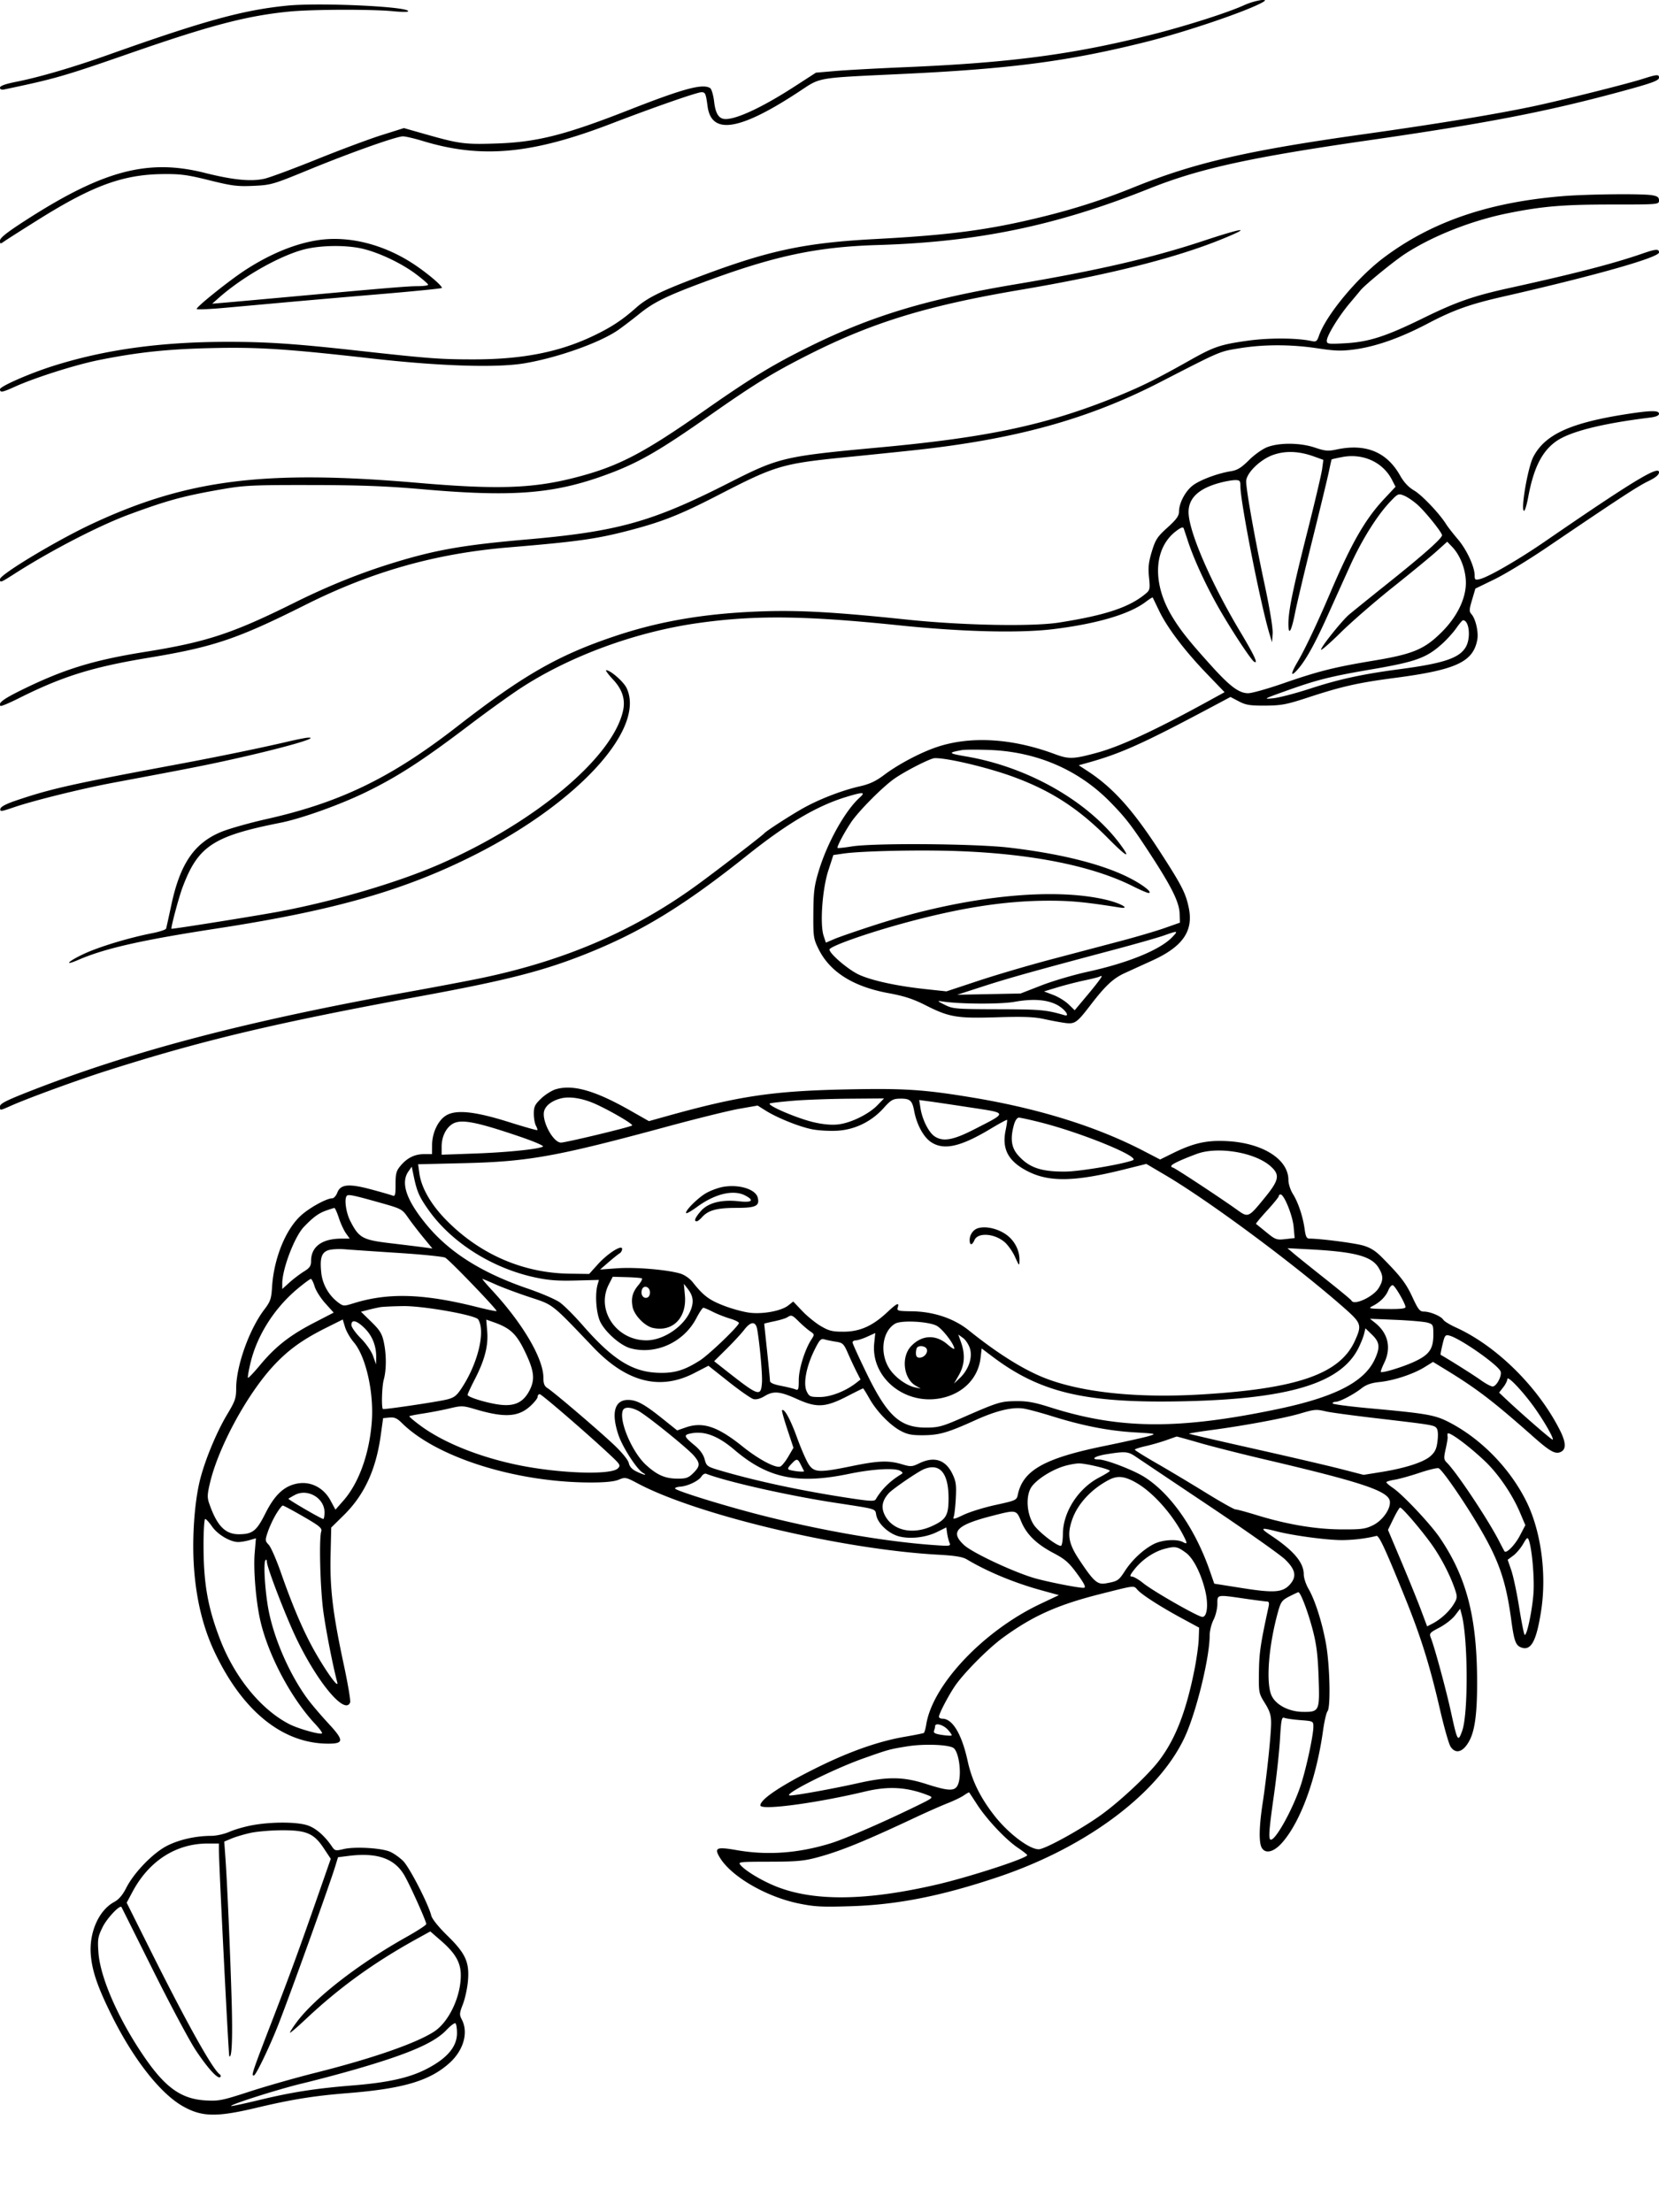 <svg xmlns="http://www.w3.org/2000/svg" viewBox="0 0 864 1152"><path fill-rule="evenodd" d="M648.026 2.661c-8.543 3.896-29.969 10.746-47.526 15.194-41.371 10.481-73.936 14.806-129 17.131-14.3.605-30.626 1.494-36.281 1.977l-10.28.879-11.22 7.257c-16.292 10.537-29.71 16.874-35.778 16.895-3.493.013-5.266-2.635-6.015-8.986-.406-3.451-1.344-6.658-2.083-7.126-3.889-2.465-13.827.211-42.343 11.4-33.053 12.97-47.736 16.703-68.549 17.428-16.845.587-19.639.225-37.522-4.86l-11.071-3.148-11.578 3.646c-6.368 2.006-21.477 7.642-33.575 12.525-12.098 4.882-24.358 9.444-27.245 10.137-6.948 1.666-16.448.757-31.399-3.005-29.544-7.435-52.839-1.27-93.079 24.634C3.7 120.937 0 123.857 0 125.281c0 1.841.14 1.864 2.25.371 1.237-.875 9.225-5.959 17.75-11.297 28.192-17.652 43.931-23.435 64.5-23.7 9.43-.121 12.923.336 24.474 3.209 11.801 2.935 14.656 3.297 23 2.917 9.172-.418 10.232-.725 28.526-8.246 21.786-8.956 45.905-17.523 49.355-17.53 1.296-.003 6.021 1.105 10.5 2.462 30.523 9.247 56.681 6.814 98.126-9.126 21.549-8.288 44.485-16.285 46.8-16.317 2.035-.027 2.321.626 3.224 7.352 2.012 14.979 16.642 12.68 47.279-7.429 12.075-7.927 8.102-7.24 54.716-9.46 56.222-2.678 85.871-6.581 126-16.585 21.15-5.273 53.41-16.247 61.314-20.858 3.733-2.177-4.424-.83-9.788 1.617M149.5 2.938c-22.961 2.296-43.009 7.809-93 25.572-18.42 6.545-35.935 11.68-48.054 14.086C2.734 43.731 0 44.721 0 45.656c0 .906.774 1.22 2.25.91C28.724 41.014 33.205 39.724 68 27.634c41.836-14.536 60.751-19.472 82.856-21.625 11.835-1.153 43.094-1.241 53.962-.152 4.024.403 7.499.439 7.721.08 1.517-2.454-45.923-4.711-63.039-2.999m706 38.155c-8.629 2.747-43.588 11.482-57.842 14.452-20.311 4.232-49.511 9.018-88.158 14.449-60.051 8.438-87.558 14.802-119 27.532-15.859 6.421-30.838 11.249-47.882 15.432-27.619 6.778-47.721 9.45-86.618 11.513-36.74 1.948-55.315 5.876-90.868 19.215-20.635 7.742-27.937 11.312-33.818 16.535-7.322 6.503-13.118 10.303-22.555 14.787-17.692 8.406-36.926 12.157-62.259 12.143-17.443-.01-23.066-.437-61-4.636-31.827-3.523-46.595-4.516-66.95-4.505-34.956.02-63.987 4.043-91.05 12.617C15.375 194.468 0 201.212 0 202.688c0 1.858 1.172 1.66 7.721-1.299 10.526-4.756 31.605-11.442 43.779-13.886 20.07-4.029 34.991-5.64 57.5-6.208 24.978-.63 39.794.311 84.36 5.358 35.567 4.029 65.089 4.977 79.64 2.558 17.249-2.867 39.528-10.781 49-17.404 2.475-1.731 7.475-5.545 11.111-8.477 7.239-5.836 13.806-9.091 32.232-15.978 37.508-14.019 59.669-18.79 91.745-19.754 52.104-1.565 93.054-10.072 141.412-29.378 26.243-10.477 52.461-16.238 114.834-25.233 60.721-8.757 91.744-14.748 130.166-25.135 16.875-4.563 20.5-5.877 20.5-7.432 0-1.782-1.052-1.699-8.5.673m-41.5 61.04c-38.66 3.145-68.339 13.316-93.215 31.945-13.873 10.389-30.097 29.91-33.88 40.764-1.013 2.907-1.505 3.267-3.785 2.765-7.565-1.663-22.234-1.747-33.325-.192-14.168 1.987-17.572 3.132-29.795 10.017-17.631 9.93-25.451 13.812-38.5 19.108-36.039 14.627-66.655 21.203-123 26.415-50.494 4.672-52.68 5.187-79.139 18.625-39.882 20.257-57.688 25.223-105.338 29.375-32.935 2.871-47.35 5.411-69.523 12.25-17.082 5.27-33.767 12.001-51.079 20.607-32.407 16.11-45.818 20.527-77.921 25.662-27.251 4.359-42.551 9.108-64.875 20.137-9.012 4.452-11.767 6.58-10.353 7.995.286.285 4.504-1.48 9.374-3.922C32.442 352.25 48.06 347.369 77.33 342.53c33.869-5.599 46.245-9.772 81.732-27.561 34.654-17.371 67.879-26.757 105.938-29.927 36.196-3.015 45.994-4.411 63.635-9.068 16.714-4.412 26.049-8.152 45.865-18.377 29.528-15.234 32.902-16.222 67-19.599 11-1.089 26.525-2.684 34.5-3.544 52.836-5.698 90.593-16.126 128-35.355 32.224-16.564 30.912-16.003 41.5-17.739 12.682-2.079 27.005-2.061 40.854.052 8.895 1.356 12.324 1.457 19 .559 11.221-1.509 23.949-6 38.152-13.461 13.412-7.045 21.887-10.077 39.199-14.025C830.387 143.612 864 134.094 864 131.465c0-1.955-1.573-1.85-8.593.576C840.043 137.35 820.363 142.443 786 150c-18.602 4.092-27.633 7.241-44.5 15.518-19.933 9.782-28.606 12.569-41.25 13.254-8.575.464-9.25.363-9.247-1.386.003-2.555 6.18-12.661 11.849-19.386 2.55-3.025 5.089-6.065 5.642-6.754 2.36-2.944 17.525-15.334 23.506-19.206 14.225-9.208 34.335-17.151 53-20.936 18.175-3.685 29.007-4.604 54.249-4.604 24.545 0 24.749-.017 24.75-2.119.001-1.672-.79-2.25-3.749-2.739-5.146-.851-33.455-.55-46.25.491m-187.842 23.478c-26.213 8.682-55.215 15.373-97.158 22.414-46.386 7.787-75.004 16.436-107.5 32.49-18.954 9.363-30.458 16.36-54 32.847-33.115 23.189-45.806 29.739-68.961 35.586-21.482 5.426-40.207 6.005-80.805 2.501-79.952-6.901-120.436-1.783-170.145 21.509C29.393 281.483 0 299.172 0 301.596c0 1.977.202 1.901 7.74-2.916 18.894-12.074 43.899-25.001 59.523-30.772 19.938-7.364 28.407-9.667 48.237-13.115 11.805-2.053 16.081-2.257 46.5-2.213 25.841.037 39.213.548 58.487 2.234 45.323 3.965 66.781 2.422 92.597-6.658 18.252-6.42 28.891-12.413 56.747-31.969 22.871-16.055 32.589-22.029 50.993-31.346 33.33-16.873 61.989-25.674 110.176-33.834 46.693-7.908 81.536-16.697 106-26.739 15.568-6.391 10.676-5.785-10.842 1.343m-460.627-.544c-11.825 1.815-24.689 7.089-37.531 15.39-8.356 5.4-26.088 19.591-25.556 20.452.224.363 6.628.102 14.232-.579s21.924-1.974 31.824-2.872c9.9-.899 32.205-2.832 49.567-4.296s31.762-2.899 32-3.189c.633-.77-6.633-7.045-13.707-11.838-15.905-10.777-34.541-15.568-50.829-13.068m-8.031 5.047c-12.87 3.627-31.438 14.275-43.5 24.945l-3.5 3.096 7-.594c3.85-.327 19.362-1.722 34.47-3.1 50.791-4.631 60.507-5.436 65.78-5.449 2.887-.006 5.239-.35 5.225-.762s-2.842-2.872-6.286-5.466c-7.513-5.66-19.19-11.219-27.857-13.262-8.878-2.093-22.732-1.831-31.332.592m690 85.468c-29.619 4.569-42.912 10.645-48.987 22.392-2.872 5.554-6.705 28.026-4.78 28.026.458 0 1.428-3.217 2.155-7.149 2.773-14.991 7.052-23.622 14.324-28.889 7.096-5.141 23.773-9.392 49.038-12.5 3.195-.393 4.75-1.056 4.75-2.023 0-1.795-4.169-1.759-16.5.143m-187.457 17.242c-2.507.942-6.696 3.905-9.572 6.77-4.004 3.987-6.05 5.243-9.42 5.782-6.9 1.103-16.056 4.526-19.85 7.42-3.887 2.965-7.145 9.141-7.179 13.608-.017 2.266-1.34 4.097-6.017 8.33-5.3 4.796-6.243 6.24-8.128 12.446-1.69 5.563-1.995 8.362-1.471 13.482.608 5.927.473 6.622-1.622 8.389-8.497 7.168-20.888 11.311-45.284 15.142-13.913 2.184-50.322 1.48-79-1.528-37.36-3.919-55.981-4.983-75.5-4.313-29.177 1.001-52.872 4.96-76.221 12.736-29.84 9.939-48.129 20.391-82.779 47.311-34.259 26.616-60.707 39.457-99.054 48.093-9.045 2.037-19.731 5.061-23.747 6.72-13.97 5.773-21.337 16.508-25.898 37.741-1.364 6.351-2.615 12.017-2.78 12.592-.165.574-3.388 1.649-7.161 2.389-12.203 2.391-27.671 7.069-35.61 10.769-8.322 3.879-10.896 6.592-3 3.163 13.797-5.992 32.934-10.327 72.25-16.366 61.207-9.401 97.807-19.872 134.586-38.502 53.867-27.288 88.728-65.675 78.745-86.713-1.562-3.291-8.416-9.285-10.618-9.285-.543 0 1.048 2.175 3.534 4.833 4.862 5.198 6.527 10.368 5.234 16.255-5.346 24.337-45.685 58.141-95.288 79.85-21.676 9.486-54.024 19.068-83.193 24.643-11.02 2.106-56.391 9.361-56.688 9.064-.44-.439 3.761-16.2 5.708-21.416 8.068-21.615 15.943-26.831 50.98-33.771 10.89-2.156 31.073-9.375 44.5-15.915 16.769-8.168 29.724-16.574 54.3-35.234 9.185-6.973 21.185-15.593 26.668-19.154 25.636-16.654 59.668-29.112 92.032-33.69 29.615-4.189 55.786-3.901 104.5 1.149 33.335 3.456 63.25 4.179 81 1.958 22.693-2.839 39.365-7.799 47.773-14.213 1.847-1.408 3.446-2.403 3.552-2.21.107.193 1.595 3.276 3.307 6.851 4.214 8.799 13.277 20.789 24.667 32.631l9.457 9.832-9.628 5.276c-26.636 14.595-44.673 22.94-56.628 26.201-12.533 3.418-14.807 3.493-22.249.725-22.131-8.228-43.836-9.519-61.324-3.648-8.522 2.862-20.043 8.945-27.354 14.445-4.452 3.349-7.663 4.853-12.904 6.045-9.492 2.159-21.737 6.946-30.169 11.794-7.112 4.089-18.59 11.543-19.5 12.665-.84 1.035-21.61 17.047-33.328 25.693-33.293 24.565-69.755 40.438-114.172 49.704-6.6 1.377-23.475 4.574-37.5 7.103-84.061 15.164-143.028 30.579-196.25 51.304C3.453 572.948 0 574.675 0 576.146c0 2.299-.318 2.326 6.126-.517 9.028-3.984 34.59-13.309 49.374-18.013 50.31-16.006 87.914-24.929 164.5-39.034 43.696-8.048 62.853-12.95 84.925-21.734 28.998-11.54 51.224-25.119 84.221-51.454 20.641-16.473 36.148-25.643 51.209-30.282 9.034-2.783 10.67-2.753 7.448.138-7.613 6.829-16.919 23.464-21.398 38.25-2.334 7.702-2.74 10.875-2.816 22-.084 12.264.067 13.319 2.673 18.625 5.889 11.991 18.047 19.669 36.519 23.061 8.104 1.488 12.793 3.019 19.219 6.276 12.34 6.254 16.301 6.922 37.212 6.276 13.736-.425 19.387-.21 24.564.932 3.698.816 8.648 1.734 10.999 2.04 5.002.65 6.11-.131 13.065-9.21 7.78-10.157 11.895-14.01 17.893-16.757 3.172-1.453 9.629-4.4 14.35-6.549 15.918-7.247 21.526-15.343 19.022-27.463-1.578-7.641-3.687-11.752-14.996-29.22-14.156-21.868-24.414-33.295-37.675-41.968l-4.641-3.035 4.854-1.353c17.047-4.753 28.53-9.911 63.518-28.535l10.665-5.676 4.335 2.278c3.661 1.924 5.813 2.269 13.835 2.22 8.393-.051 11.015-.555 22.5-4.321 17.316-5.679 25.935-7.617 44.965-10.113 31.863-4.179 40.736-8.292 42.906-19.893.723-3.867-.861-10.834-3.012-13.246-1.276-1.431-1.241-2.353.284-7.5l1.739-5.869 9.913-4.818c5.452-2.649 17.628-10.048 27.059-16.44 38-25.759 47.394-31.901 52.896-34.585 4.068-1.984 5.75-3.373 5.75-4.749 0-3.661-13.832 4.739-59.425 36.085-13.801 9.489-29.32 18.461-33.825 19.556-2.449.595-2.75.392-2.75-1.852 0-4.536-4.151-13.493-8.751-18.882-2.481-2.907-5.216-6.417-6.078-7.8-3.456-5.548-12.616-15.192-16.706-17.589-2.931-1.717-5.308-4.259-7.323-7.829-6.93-12.279-17.927-16.767-33.109-13.511-4.361.936-5.924.797-11.243-1-7.563-2.554-18.35-2.668-24.747-.262m2.975 4.074c-6.797 2.42-14.019 9.528-14.016 13.794.004 4.594 4.639 30.546 9.526 53.332 2.762 12.877 4.446 23.112 4.258 25.887l-.311 4.589-1.358-4.5C656.472 314.605 646 261.465 646 253.285c0-2.92-.306-3.284-2.75-3.273-1.513.006-5 .611-7.75 1.344-11.15 2.971-16.5 7.94-16.5 15.323 0 9.892 11.555 36.645 26.917 62.321 7.375 12.327 9.546 17.023 7.202 15.574-1.778-1.099-13.066-18.398-19.296-29.574-6.471-11.605-12.254-24.306-15.254-33.5a536 536 0 0 0-2.091-6.308c-.331-.942-1.454-.549-4.018 1.407-11.596 8.844-12.499 26.91-2.207 44.146 4.38 7.336 8.941 13.065 21.009 26.399 9.412 10.398 14.106 13.858 18.792 13.851 1.895-.003 9.971-2.268 17.946-5.033 18.716-6.491 26.733-8.508 47.658-11.987 20.293-3.375 26.266-5.899 35.273-14.906 7.898-7.898 12.5-17.318 12.491-25.569-.007-6.758-2.863-14.26-7.12-18.706l-2.592-2.706-5.605 5.042c-3.083 2.773-13.255 11.138-22.605 18.587-9.35 7.45-21.612 18.091-27.25 23.646-5.638 5.556-10.25 9.576-10.25 8.935 0-1.502 10.827-15.04 14.607-18.266 1.591-1.358 10.993-8.946 20.893-16.862 18.025-14.412 27.5-22.84 27.5-24.458 0-1.423-8.513-12.039-12.655-15.782-2.123-1.917-5.27-4.071-6.995-4.785-3.043-1.26-3.256-1.172-7.269 3.028-6.829 7.147-14.871 19.99-20.999 33.539-3.182 7.033-8.419 18.638-11.639 25.788-6.394 14.198-11.05 22.691-15.042 27.435-4.209 5.003-4.594 3.502-.773-3.018 3.963-6.762 10.256-20.024 17.042-35.917 11.241-26.327 18.274-38.591 28.237-49.241l5.879-6.285-1.864-3.635c-4.694-9.149-15.055-13.9-25.852-11.852-2.98.565-5.488 1.136-5.574 1.27s-.717 2.943-1.403 6.243c-.685 3.3-4.547 19.275-8.582 35.5s-8.092 33.325-9.017 38c-1.966 9.934-3.494 12.476-3.494 5.81 0-6.807 2.363-18.246 10.042-48.617 3.797-15.019 7.185-29.427 7.529-32.017l.625-4.71-4.988-1.794c-7.752-2.788-14.811-3.046-21.19-.774m95.428 90.181c-1.555 2.243-4.92 5.96-7.478 8.26-8.055 7.242-13.622 9.265-36.131 13.129-22.399 3.846-28.802 5.461-45.837 11.565-10.905 3.907-11.215 4.093-6 3.594 3.025-.29 11.736-2.561 19.358-5.047 15.053-4.91 27.235-7.553 46.642-10.119 22.773-3.011 30.964-5.744 34.34-11.46 2.775-4.697 1.842-14.001-1.404-14.001-.365 0-1.936 1.835-3.49 4.079M150.5 386.057c-14.509 3.402-36.681 7.966-58.5 12.041-54.641 10.206-65.078 12.539-83 18.551-5.782 1.939-8.601 3.399-8.816 4.564-.282 1.524.489 1.436 7-.806 10.058-3.463 35.559-9.769 51.816-12.814 39.818-7.458 47.793-9.026 62-12.188 26.513-5.902 46.043-11.481 39.5-11.284-1.1.033-5.6.905-10 1.936m350.5 4.539c-7.537 1.399-7.328 1.683 2.5 3.38 33.216 5.734 65.39 24.62 81.39 47.774 3.85 5.572.905 3.593-7.912-5.316-15.182-15.339-29.39-24.566-48.978-31.808-13.277-4.909-34.903-10.053-41.263-9.814-2.244.084-14.85 6.486-20.737 10.531-6.138 4.218-18.931 17.095-22.839 22.989-3.752 5.659-7.454 12.708-6.943 13.22.197.196 3.491-.148 7.32-.765 11.54-1.861 64.282-1.473 81.962.603 27.554 3.235 49.532 8.839 63.544 16.203 6.677 3.508 11.459 7.407 9.086 7.407-.649 0-4.237-1.54-7.974-3.421-21.147-10.65-52.587-16.971-91.412-18.381-19.786-.718-50.198-.055-59.491 1.296l-5.247.763-2.635 8.121c-3.106 9.575-4.422 27.909-2.434 33.931l1.178 3.57 4.456-1.909c2.45-1.051 12.105-4.377 21.456-7.392 45.886-14.798 91.758-19.756 120.157-12.988 7.617 1.816 13.003 4.96 6.816 3.979-17.986-2.85-25.36-3.554-37-3.532-22.843.043-46.323 3.722-76.231 11.945C450.448 486.294 432 492.881 432 494.467c0 2.19 9.847 10.574 15.411 13.121 6.674 3.055 19.702 5.888 34.294 7.457l11.205 1.204 16.795-5.564c9.237-3.061 26.245-8.061 37.795-11.113l36-9.509c8.25-2.179 18.6-5.229 23-6.778l8-2.816-.164-4.755c-.2-5.813-4.009-13.593-14.751-30.126-9.993-15.378-13.236-19.614-21.383-27.925-16.555-16.887-38.446-26.286-63.202-27.136-6.325-.218-12.625-.187-14 .069m105 96.613c-3.025 1.068-14.725 4.397-26 7.397-41.594 11.068-54.761 14.754-67.977 19.031l-13.523 4.377 16.5-.322 16.5-.322 10.814-4.206c5.947-2.313 16.784-5.51 24.082-7.105 21.114-4.615 37.738-11.414 44.072-18.026 3.306-3.45 3.083-3.491-4.468-.824m-33.14 21.264c-.26.26-3.782 1.169-7.827 2.02s-10.497 2.502-14.337 3.668l-6.982 2.121 4.812 1.826c2.646 1.005 6.241 3.212 7.987 4.905l3.176 3.078 7.233-8.635c3.978-4.749 7.048-8.819 6.822-9.045s-.624-.198-.884.062m-44.36 13.205c-7.502 1.344-28.884 1.227-38-.209-2.583-.407-2.375-.16 1.5 1.779 4.273 2.138 5.687 2.255 28 2.313 21.936.057 24.806.315 34.336 3.093 3.304.963.016-3.437-4.119-5.513-5.259-2.64-12.445-3.124-21.717-1.463m-238.833 45.487c-2.108.59-5.596 2.75-7.75 4.799-3.349 3.186-3.917 4.339-3.917 7.947 0 2.321.486 5.129 1.081 6.24s.927 2.175.738 2.364c-.189.188-6.863-1.708-14.831-4.214-17.813-5.602-27.62-6.601-32.796-3.342-4.126 2.597-7.141 9.027-7.17 15.291L225 601h-4.05c-4.942 0-8.865 1.922-12.331 6.041-2.24 2.662-2.619 4.057-2.619 9.643 0 5.813-.192 6.455-1.75 5.845-.963-.377-5.971-1.814-11.13-3.194-11.495-3.074-15.798-2.648-17.451 1.731-.609 1.614-1.796 2.938-2.638 2.944-2.904.018-11.544 4.731-16.104 8.784-8.129 7.225-14.33 22.494-15.254 37.559-.367 5.99-.871 7.445-3.999 11.548C129.83 692.185 123 711.332 123 723.033c0 5.012-.563 6.651-4.587 13.346-5.768 9.596-11.991 24.719-14.452 35.121-2.792 11.802-3.982 30.056-2.928 44.923 1.193 16.832 4.808 31.473 10.942 44.314C126.605 891.364 147.386 908 171.014 908c8.18 0 8.179-1.733-.006-10.56-3.921-4.23-8.824-9.996-10.896-12.815-8.898-12.106-16.771-29.723-19.944-44.625-2.044-9.6-3.179-26.322-1.876-27.626.39-.389.708.038.708.949 0 2.881 9.967 28.731 15.491 40.177 11.133 23.066 25.262 39.798 27.87 33.002.316-.823-1.188-9.711-3.342-19.75-5.668-26.422-7.255-39.552-6.856-56.744l.337-14.538 6.583-6.485c10.628-10.47 16.722-23.639 19.198-41.485l1.249-9 3.288-.317c2.593-.251 3.962.352 6.485 2.851C227.416 758.982 268.839 772 307.838 772c7.298 0 12.074-.483 14.404-1.457 3.351-1.4 3.736-1.324 9.924 1.962 31.002 16.462 106.415 34.352 156.334 37.086 8.83.484 12.793 1.13 15 2.444 10.77 6.412 24.541 12.141 38.415 15.982l9.54 2.64-9.687 4.589c-29.541 13.994-56.072 42.039-59.388 62.779-.353 2.211-.921 4.191-1.261 4.401-.341.21-4.894 1.119-10.119 2.021-13.223 2.281-28.071 7.463-44.5 15.533-19.21 9.435-30.5 16.902-30.5 20.171 0 2.727 28.912-1.105 54.5-7.224 12.305-2.943 21.899-2.36 32.924 2 2.903 1.147 2.849 1.192-7.5 6.222-16.808 8.17-36.019 16.491-43.175 18.701-16.948 5.235-33.018 6.408-49.141 3.588-10.561-1.847-11.877-1.228-8.613 4.053 6.055 9.798 24.019 20.22 40.875 23.714 8.277 1.715 12.088 1.919 27.13 1.448 24.44-.766 47.464-5.336 77-15.284 47.4-15.964 85.607-45.253 98.062-75.173C623.895 888.184 630 862.278 630 851.537c0-2.263.9-5.879 2-8.037s2-5.853 2-8.211c0-5.051-.514-4.952 14.5-2.777 5.5.797 10.619 1.458 11.375 1.469.976.013 1.202.817.778 2.769-4.193 19.31-4.87 23.889-5.004 33.834-.146 10.88-.089 11.18 3.101 16.316 2.583 4.159 3.248 6.297 3.239 10.416-.013 6.242-2.365 28.416-4.467 42.097-1.771 11.535-1.951 19.916-.487 22.653 1.886 3.523 6.313 2.481 10.717-2.522 9.641-10.952 17.795-33.35 21.314-58.544.653-4.675 1.693-9.132 2.311-9.904 1.691-2.113 1.191-24.02-.802-35.096-2.007-11.157-5.721-22.811-9.14-28.678-1.339-2.298-2.437-5.673-2.44-7.5-.01-6.126-5.232-12.326-16.982-20.163-6.029-4.021-5.583-4.369 2.843-2.217 8.654 2.211 26.106 4.558 33.886 4.558 5.89 0 12.876-.845 18.103-2.19 1.335-.344 4.795 7.142 15.109 32.69 8.092 20.046 12.702 34.848 17.999 57.796 2.133 9.238 4.601 17.901 5.485 19.25 2.74 4.182 6.792 2.804 9.971-3.391 2.799-5.454 3.942-14.688 3.863-31.218-.157-33.118-5.565-53.752-19.441-74.186-4.814-7.088-19.212-22.392-24.378-25.909-1.892-1.288-3.442-2.622-3.446-2.964s1.905-.928 4.243-1.301 8.18-1.994 12.983-3.603c4.803-1.608 9.303-2.686 10-2.395 1.871.781 12.629 16.294 20.567 29.655 10.767 18.124 14.451 28.651 17.242 49.266 1.499 11.077 2.307 13.319 5.193 14.409 5.132 1.937 7.956-3.298 10.41-19.296 2.955-19.261-.171-41.79-7.933-57.183-8.582-17.02-23.418-32.177-39.853-40.717-7.492-3.893-11.527-4.606-41.609-7.345-10.587-.964-19.25-2.116-19.25-2.561s.693-.807 1.54-.807c2.109 0 9.218-3.689 13.46-6.985 2.551-1.982 5.127-2.887 9.5-3.337 7.408-.761 17.561-4.119 23.404-7.739l4.404-2.729 6.596 4.035c16.469 10.076 24.485 16.218 46.096 35.325 8.455 7.475 11.21 8.923 14.065 7.395 2.666-1.427 2.441-5.031-.702-11.248-11.376-22.509-33.022-43.875-54.149-53.451-3.143-1.424-6.097-3.234-6.566-4.021-1.087-1.827-6.833-4.245-10.086-4.245-2.138 0-3.004-1.088-5.959-7.483-3.36-7.273-6.039-10.776-15.807-20.67-3.458-3.503-6.105-5.163-10-6.272-4.56-1.299-22.288-3.575-27.841-3.575-1.429 0-1.973-1.044-2.474-4.75-.894-6.624-3.369-14.077-6.136-18.48-1.325-2.108-2.345-5.283-2.345-7.3 0-10.737-13.265-19.189-31.737-20.224-10.649-.596-17.616.941-28.426 6.273l-6.663 3.287-8.605-4.467c-24.408-12.671-54.483-22.054-89.069-27.786-25.377-4.206-35.543-4.867-65.386-4.252-38.714.798-56.202 3.405-94.39 14.073l-8.776 2.451-9.724-5.526c-18.176-10.329-29.625-13.636-38.557-11.134m2.608 4.784c-4.752 1.161-8.156 3.727-8.905 6.715-1.293 5.152 4.722 16.336 8.786 16.336 2.536 0 36.071-8.066 37.056-8.912.839-.721-14.334-9.381-21.056-12.017-5.964-2.34-11.798-3.119-15.881-2.122m121.225 1.227c-6.05.491-11.668 1.128-12.484 1.417-2.238.79 14.326 7.896 22.984 9.859 4.983 1.13 9.255 1.484 12.729 1.055 6.553-.809 15.746-5.338 20.233-9.968l3.43-3.539-17.946.141c-9.87.078-22.896.543-28.946 1.035m46.729 3.798c-6.278 7.011-14.828 11.236-23.919 11.82-4.015.258-10.013-.066-13.33-.718-6.757-1.329-18.259-5.965-24.363-9.818l-4.034-2.546-9.542 1.672c-5.247.92-21.916 5.028-37.041 9.128-58.183 15.772-72.675 18.388-106.366 19.199l-23.867.574.619 4.608c1.015 7.565 5.968 16.242 13.889 24.331 17.538 17.912 40.079 27.729 64.392 28.045l10.167.132 4.456-4.951c5.161-5.735 12.71-10.524 12.71-8.064 0 .833-.606 1.874-1.346 2.314s-3.325 2.512-5.743 4.604l-4.398 3.805 8.994-.658c9.286-.68 26.012.726 32.784 2.754 2.247.674 4.925 2.543 6.513 4.546 5.557 7.012 8.494 9.218 16.254 12.211 4.379 1.689 10.555 3.342 13.723 3.673 7.035.735 16.186-1.034 19.719-3.813l2.621-2.062 4.689 4.936c2.58 2.714 6.94 6.256 9.69 7.87 4.267 2.504 6.027 2.929 12 2.902 8.322-.037 14.946-2.998 22.486-10.052 5.147-4.814 6.467-5.419 5.555-2.546-.544 1.714.067 1.879 7.294 1.973 11.312.146 21.95 3.698 29.675 9.907 15.097 12.135 28.767 20.675 40.058 25.026 19.103 7.361 47.657 10.337 80.627 8.403 50.394-2.955 72.639-10.688 80.425-27.958 3.782-8.388 3.506-9.162-6.37-17.814-25.512-22.354-69.49-54.97-92.179-68.365l-10.073-5.947-11.749 2.93c-25.221 6.291-38.463 6.607-49.483 1.181-10.489-5.164-14.11-11.632-12.056-21.534.59-2.844.935-5.321.767-5.503s-4.057 1.922-8.641 4.675c-15.602 9.37-24.291 11.309-30.938 6.905-3.921-2.599-7.469-9.116-8.777-16.125-1.058-5.672-2.174-6.625-7.621-6.507-3.462.075-4.574.728-8.271 4.857m19.173.194c.936 5.93 4.303 12.593 7.386 14.612 4.398 2.882 9.626 1.944 20.634-3.702 17.496-8.974 17.607-8.356-2.043-11.369-9.283-1.424-19.08-2.877-21.77-3.231l-4.891-.643zm48.651 8.582c-1.986 7.148-1.362 11.829 2.102 15.774 5.694 6.485 11.956 8.665 24.619 8.573 7.473-.055 29.296-3.708 35.199-5.891 4.363-1.614-26.338-14.222-48.009-19.715-5.405-1.37-10.511-2.491-11.348-2.491-.907 0-1.943 1.516-2.563 3.75m-292.836-.189c-3.203 2.243-5.217 6.7-5.217 11.545v4.205l17.25-.618c16.891-.605 32.994-2.24 35.52-3.608.712-.385-4.786-2.741-12.5-5.356-23.264-7.889-30.723-9.201-35.053-6.168m388.057 15.327c-8.434 3.141-13.274 5.439-13.274 6.304 0 .445.365.808.81.808.807 0 24.358 15.485 33.479 22.013 5.803 4.152 5.895 4.111 14.461-6.398 7.499-9.201 7.965-11.902 2.832-16.409-8.159-7.164-27.479-10.35-38.308-6.318m-410.56 9.11c-4.139 5.909-1.183 14.79 9.122 27.403 11.975 14.658 28.869 25.358 53.164 33.675 6.875 2.353 14.3 5.551 16.5 7.105s7.6 6.951 12 11.991c15.331 17.561 25.537 24.07 38.696 24.679 8.695.402 13.997-1.12 22.304-6.401 4.592-2.919 19.582-17.239 20.314-19.405.173-.511-1.894-1.585-4.592-2.387-2.699-.801-6.76-2.402-9.025-3.557-2.264-1.156-4.473-2.1-4.907-2.099-.435.002-2.084 2.48-3.667 5.508-6.528 12.493-21.129 19.147-34.233 15.601-5.099-1.38-12.767-7.998-15.623-13.483-2.228-4.279-3.033-14.421-1.559-19.628l.708-2.5-12.208.32c-9.466.248-14.284-.135-21.452-1.705-22.066-4.831-42.929-18.026-54.83-34.676-4.961-6.941-6.233-9.765-7.844-17.414l-1.154-5.474zm164.009 8.031c-2.628.447-6.729 1.956-9.113 3.354-4.414 2.587-11.153 9.407-10.219 10.342.283.283 2.8-1.163 5.593-3.213 9.362-6.873 18.932-9.158 25.066-5.986 4.952 2.561 3.671 3.814-3.116 3.046-9.088-1.028-16.133.752-19.883 5.023-3.029 3.45-3.827 5.405-2.206 5.405.465 0 1.702-.962 2.75-2.138 3.236-3.632 7.726-4.862 17.75-4.862 10.309 0 12.378-.985 11.278-5.368-1.086-4.325-9.651-7.006-17.9-5.603m-196.075 4.656c-1.463 1.463-.493 8.685 1.759 13.098 4.532 8.882 6.37 9.897 21.093 11.642 7.15.847 14.957 1.808 17.35 2.134l4.35.594-4.85-5.903c-2.668-3.246-6.235-7.893-7.927-10.326-2.986-4.293-3.415-4.519-14.5-7.635-13.921-3.912-16.441-4.438-17.275-3.604m485.352.17c0 .471-2.757 3.864-6.126 7.541s-5.957 6.801-5.75 6.943 2.636 2.105 5.399 4.362c4.712 3.851 5.322 4.071 9.875 3.558l4.854-.547-.536-5.913c-.532-5.863-4.952-16.799-6.79-16.799-.509 0-.926.385-.926.855m-496.345 7.604c-3.776 1.346-6.776 3.578-11.481 8.541-4.798 5.061-11.174 21.794-11.174 29.326v2.907l3.75-3.384c2.063-1.861 5.438-4.425 7.5-5.698 3.055-1.885 3.751-2.901 3.754-5.483.009-7.477 5.665-11.649 15.814-11.662l4.318-.006-1.972-2.77c-1.085-1.524-2.743-5.124-3.684-8-.94-2.877-1.996-5.21-2.345-5.186s-2.365.661-4.48 1.415M509 639.694c-2.263.809-4 3.413-4 5.997 0 2.939 1.237 2.968 2.513.059 1.776-4.049 10.251-3.503 15.61 1.007 1.75 1.473 4.212 4.942 5.472 7.71 2.252 4.949 2.291 4.978 2.347 1.751.082-4.623-2.136-9.362-5.837-12.476-4.491-3.779-11.752-5.604-16.105-4.048m-338.252 11.422c-3.354 1.282-4.204 4.174-3.431 11.668.624 6.043 3.962 11.88 8.878 15.526 2.597 1.925 2.889 1.938 8 .348 18.001-5.599 36.351-5.04 64.174 1.956 5.428 1.365 10.036 2.314 10.241 2.109.552-.552-24.509-26.598-26.742-27.794-1.055-.564-11.919-1.67-24.143-2.458s-24.925-1.652-28.225-1.919-7.238-.014-8.752.564M674 652.955c1.925 1.628 9.35 7.592 16.5 13.253 7.15 5.66 13.15 10.629 13.333 11.042 1.233 2.775 11.369-1.893 14.202-6.54 2.481-4.068 2.467-6.375-.065-10.528-3.701-6.069-12.424-8.37-36.47-9.616l-11-.571zm-356.946 15.94c-6.756 13.242 3.819 29.015 19.5 29.083 9.412.041 20.617-7.907 23.512-16.677 1.294-3.922.743-6.769-1.989-10.278l-1.929-2.478.548 6.041c1.057 11.653-6.366 19.183-16.677 16.918-4.265-.937-9.768-6.649-10.581-10.983-.859-4.577-.016-7.681 3.088-11.369 1.389-1.651 2.177-3.199 1.75-3.439s-4.014-.529-7.972-.641l-7.197-.203zm-162.013 2.151c-12.121 10.087-21.186 24.361-24.597 38.729-.95 4.002-1.533 7.469-1.297 7.705.237.237 3.113-2.794 6.391-6.735 7.927-9.527 15.437-15.409 27.909-21.86l10.328-5.342-4.376-4.867c-2.407-2.676-4.902-6.624-5.546-8.771-.643-2.148-1.525-3.905-1.959-3.905s-3.519 2.271-6.853 5.046m101.265.918C272.267 689.203 283 707.492 283 717.449c0 3.043.526 4.399 2.087 5.373 3.283 2.05 26.636 21.964 34.586 29.493 4.311 4.083 7.441 7.926 7.805 9.586.412 1.873 1.739 3.309 4.099 4.434 3.798 1.812 5.979 2.22 3.198.599-3.131-1.825-10.552-13.325-12.682-19.652-3.885-11.542-2.039-18.282 5.006-18.282 4.416 0 8.438 2.169 17.566 9.472l8.008 6.407 4.413-1.536c8.95-3.114 16.639-.541 29.665 9.927 8.275 6.65 17.143 11.368 19.596 10.427.823-.316 2.709-2.642 4.19-5.17l2.693-4.595-3.174-9.573c-1.746-5.266-2.995-9.753-2.776-9.972 1.148-1.148 4.331 4.651 7.805 14.221 2.145 5.911 4.917 12.24 6.158 14.063 2.835 4.165 5.515 4.263 22.257.819 13.905-2.861 19.205-3.064 26.153-1.001 4.688 1.393 5.284 1.36 9.133-.5 7.752-3.745 13.647-1.858 17.213 5.509 1.874 3.872 2.14 5.783 1.773 12.778-.236 4.523-.755 8.946-1.152 9.829-.548 1.217.68.926 5.079-1.204 3.19-1.545 10.742-3.886 16.78-5.203 10.577-2.307 11.001-2.501 11.583-5.296 2.641-12.698 13.749-18.989 44.754-25.345 10.276-2.107 20.709-4.423 23.184-5.147 4.498-1.315 4.494-1.316-7.5-2.041-13.348-.806-26.735-3.439-42.5-8.358-5.775-1.802-12.392-3.59-14.705-3.974-5.937-.985-14.237.979-25.295 5.986-14.383 6.512-18.721 7.775-27 7.863-6.014.064-8.364-.378-11.863-2.231-5.607-2.97-12.533-10.115-16.336-16.853-1.645-2.916-3.137-5.302-3.315-5.302s-3.848 1.819-8.155 4.041c-11.397 5.882-15.927 6.157-26.061 1.581-9.202-4.155-12.41-4.444-17.163-1.546-2.098 1.279-4.268 1.849-5.685 1.494-1.261-.317-7.057-4.353-12.882-8.969l-10.589-8.393-7.363 3.81c-17.846 9.235-35.204 4.812-52.588-13.399-22.151-23.205-20.618-21.996-33.173-26.147-6.23-2.059-14.202-5.033-17.715-6.608s-6.6-2.864-6.858-2.864 2.015 2.684 5.052 5.964m466.751-.1c-1.379 3.327-4.297 6.251-8.249 8.264-2.47 1.258-1.869 1.385 7.25 1.53 6.97.111 9.935-.188 9.919-1-.037-1.81-5.348-10.981-6.59-11.378-.612-.195-1.661.967-2.33 2.584m-388.667-.438c-.91 2.371.377 4.765 2.357 4.384 1.107-.213 1.753-1.249 1.753-2.81 0-2.851-3.156-4.059-4.11-1.574M198 680.703c-1.375.236-4.189.868-6.254 1.403l-3.754.973 5.376 5.249c4.44 4.335 5.572 6.163 6.504 10.509 1.416 6.604 1.408 14.471-.02 19.663-.947 3.444-1.27 14.415-.449 15.237.404.404 27.206-3.553 32.872-4.853 3.913-.898 5.286-1.843 7.613-5.24 8.795-12.842 13.134-30.136 9.169-36.552-1.397-2.26-28.541-7.088-39.057-6.947-5.225.07-10.625.321-12 .558m212 5.286c-.825.527-3.863 1.452-6.75 2.055s-5.249 1.178-5.248 1.277.671 6.479 1.489 14.179 1.492 14.685 1.498 15.521c.008 1.052 1.784 1.869 5.761 2.648 3.163.62 6.538 1.446 7.5 1.836 1.542.625 1.75.047 1.75-4.875 0-5.69 3.195-15.946 6.575-21.104 1.675-2.556 1.656-2.675-.676-4.274-1.32-.905-3.906-3.132-5.749-4.949-3.664-3.612-3.949-3.72-6.15-2.314m-240.1 5.435c-12.16 6.077-19.425 11.269-26.996 19.295-13.775 14.603-28.907 42.256-33.455 61.14-1.497 6.215-1.577 7.924-.514 11 4.063 11.764 8.366 16.181 15.683 16.096 6.971-.081 9.014-1.718 13.633-10.929 4.966-9.903 10.051-14.499 17.234-15.576 6.67-1 13.161 2.466 16.616 8.873l2.601 4.823 4.164-4.731c8.088-9.189 13.604-24.639 14.784-41.415 1.07-15.207-3.183-33.758-9.406-41.028-1.846-2.157-3.893-5.704-4.55-7.883l-1.194-3.963zm83.845 1.986c.604 7.521-1.333 14.913-6.557 25.03-2.004 3.883-3.654 7.448-3.666 7.923-.032 1.253 11.065 4.558 17.478 5.206 7.337.742 11.686-1.481 14.807-7.569 2.743-5.352 2.41-9.618-1.403-18-5.061-11.124-8.157-14.237-17.396-17.497l-3.764-1.328zm462.434-4.522c6.786 5.434 8.498 13.016 4.707 20.848-1.163 2.403-1.951 4.517-1.75 4.699.773.7 11.652-2.637 17.531-5.377 7.67-3.576 9.794-6.585 9.816-13.904.016-5.236-.12-5.527-2.983-6.381-1.65-.492-9.075-1.15-16.5-1.462l-13.5-.567zM183 689.987c0 1.093 2.197 4.195 4.881 6.894 2.785 2.799 5.543 6.777 6.421 9.263l1.54 4.356.073-3.5c.125-5.923-1.95-11.27-5.907-15.227-4.163-4.164-7.008-4.888-7.008-1.786m283.205-.705c-6.798 3.96-8.217 15.568-2.888 23.621 2.924 4.418 8.822 8.663 13.35 9.609l2.833.592-2.619-1.515c-6.404-3.706-7.685-15.052-2.33-20.642 5.616-5.862 12.874-6.147 19.023-.748 1.884 1.655 3.426 2.6 3.426 2.1 0-2.296-6.224-10.365-9.193-11.92-4.333-2.268-18.368-2.981-21.602-1.097m-78.606 3.177c-1.452 1.903-5.575 6.368-9.164 9.922l-6.526 6.461 6.795 5.345c16.418 12.912 17.581 13.284 18.119 5.804.296-4.119-1.117-19.935-2.479-27.741-.755-4.332-3.343-4.251-6.745.209m322.813 2.148c-.384 1.591-1.711 4.921-2.949 7.401-9.119 18.26-35.867 26.445-90.463 27.68-51.433 1.164-74.985-4.304-100.123-23.242l-5.623-4.236-.592 4.997c-1.241 10.478-9.089 18.494-20.406 20.844-18.952 3.934-36.813-10.677-34.963-28.603l.545-5.278-4.169 1.893c-2.293 1.041-4.957 1.903-5.919 1.915s-1.75.5-1.75 1.085c0 .584 3.329 7.897 7.398 16.25 10.807 22.187 17.428 28.17 31.102 28.106 6.136-.029 8.357-.628 18-4.85 19.249-8.43 20.51-8.825 28.5-8.934 5.924-.081 9.688.594 17.915 3.212 35.965 11.443 66.571 11.722 117.81 1.071 30.435-6.326 45.878-14.224 51.342-26.257 2.777-6.117 2.46-8.757-1.512-12.608l-3.445-3.339zm-209.874 4.501c2.192 6.211 1.824 11.714-1.127 16.892l-2.565 4.5 3.059-2.92c4.535-4.328 6.696-10.67 5.235-15.363-.636-2.044-2.261-4.513-3.611-5.485l-2.453-1.768zm250.717 1.02c-.682 2.871-1.131 5.283-.997 5.359 5.09 2.91 17.429 10.699 20.876 13.179 2.549 1.834 5.35 3.334 6.224 3.334 2.001 0 4.944-5.53 4.151-7.8-1.171-3.353-21.1-17.306-26.738-18.721-2.05-.515-2.399-.054-3.516 4.649m-327.163 3.033c-4.223 8.579-5.865 17.463-3.957 21.406 1.316 2.718 1.822 2.932 6.9 2.919 5.523-.014 13.35-3.053 18.795-7.299l2.331-1.817-2.016-3.935c-1.109-2.164-3.116-6.456-4.46-9.537-2.251-5.159-2.75-5.649-6.315-6.198-2.128-.328-4.835-.884-6.014-1.237-1.853-.554-2.566.218-5.264 5.698m53.575-1.494c-.367.366-.667 1.716-.667 3 0 1.616.577 2.333 1.878 2.333 2.399 0 4.518-2.525 3.765-4.487-.588-1.532-3.753-2.07-4.976-.846m307.371 16.448c-.021.888-1.001 2.84-2.179 4.337l-2.14 2.721 2.39 2.277c8.463 8.059 25.171 22.603 25.541 22.233.639-.639-4.201-9.168-9.287-16.367-5.942-8.408-14.276-17.253-14.325-15.201M280 727.384c0 .761-1.765 2.978-3.922 4.927-6.222 5.62-13.433 6.018-28.448 1.569-6.528-1.935-7.202-1.958-13.5-.465-3.647.864-9.767 2.048-13.601 2.632s-7.141 1.231-7.347 1.438 2.461 2.465 5.929 5.018c11.831 8.709 30.437 16.213 50.503 20.367 21.421 4.435 48.568 5.376 52.136 1.808 1.568-1.568 1.325-2.007-3.787-6.813C306.482 747.067 282.088 726 281.068 726c-.588 0-1.068.623-1.068 1.384m44.357 7.128c-2.084 5.43 4.836 21.684 12.054 28.314 5.831 5.356 10.046 7.174 16.634 7.174 4.313 0 5.564-.455 8.032-2.923 3.585-3.585 3.645-5.066.363-8.966-3.285-3.904-24.945-21.363-29.14-23.489-4.01-2.032-7.189-2.076-7.943-.11M677 736.129c-8.252 2.414-28.783 6.244-45.277 8.446-7.027.938-12.632 1.85-12.455 2.027s15.377 3.697 33.777 7.824 38.779 8.875 45.285 10.552l11.831 3.05 9.211-1.482c12.587-2.026 22.133-5.127 25.704-8.35 2.343-2.115 3.117-3.824 3.593-7.928.385-3.329.188-5.736-.543-6.616-1.287-1.55-2.183-1.696-31.937-5.176-11.721-1.371-23.196-2.928-25.5-3.46-5.309-1.226-5.847-1.182-13.689 1.113m-318.25 10.56c-2.655.694-2.162 1.733 2.724 5.736 3.046 2.496 4.8 4.878 5.496 7.465.992 3.681 1.265 3.87 8.777 6.064 19.468 5.687 43.894 10.828 69.177 14.561 8.405 1.241 10.568 1.292 11.166.262 2.956-5.089 7.348-9.465 12.91-12.861 1.333-.814 1.333-1.025 0-1.901-2.646-1.737-14.396-1.086-26.806 1.485-26.869 5.567-42.307 2.336-59.694-12.492-8.982-7.66-16.37-10.247-23.75-8.319m395.132-.054a6.6 6.6 0 0 0 .042 1.744c.089.483-.372 3.263-1.024 6.178-1.062 4.744-.996 5.49.632 7.118 5.268 5.268 21.843 30.228 27.443 41.325 1.249 2.475 2.426 4.673 2.617 4.885 1.024 1.141 5.438-3.411 7.938-8.185l2.866-5.474-2.864-6.739c-3.989-9.387-11.228-19.977-18.161-26.569-8.63-8.207-19.255-15.993-19.489-14.283m-146.539 3.345c-2.836 1.009-7.674 2.398-10.75 3.087-3.076.688-5.585 1.517-5.576 1.842s5.072 3.49 11.25 7.034 17.654 10.406 25.502 15.25S642.649 786 643.396 786s5.718 1.342 11.047 2.982c15.773 4.856 30.605 7.362 44.057 7.444 10.515.065 12.565-.204 16.566-2.176 5.013-2.47 9.307-8.607 8.752-12.508-.752-5.297-14.586-9.915-65.318-21.804-12.1-2.836-27.266-6.682-33.703-8.547-6.436-1.865-11.836-3.358-12-3.318s-2.618.899-5.454 1.907m-31.093 7.299c-6.051.968-8.579 2.701-4 2.741 3.855.034 18.214 5.575 23.945 9.242 13.665 8.741 26.297 26.938 33.9 48.833l2.29 6.594 14.592 2.307c16.399 2.593 20.937 2.278 24.632-1.708 3.866-4.171 3.206-7.87-2.359-13.232-2.612-2.518-20.382-15.045-39.488-27.838s-36.381-24.377-38.389-25.74c-3.899-2.645-5.363-2.761-15.123-1.199m-164.225 5.195c-1.778 1.891-1.995 2.58-.925 2.926 2.456.792 7.965 1.283 7.645.681-.17-.32-.929-1.818-1.688-3.331-1.689-3.37-2.104-3.393-5.032-.276M554 763.534c-7.015 2.175-15.085 7.546-17.226 11.466-2.666 4.882-1.913 13.681 1.631 19.036 2.415 3.649 11.823 10.971 14.082 10.959.57-.004 1.034-2.735 1.062-6.25.089-11.384 7.988-23.645 18.906-29.35 3.047-1.592 5.541-3.138 5.543-3.436.004-.921-12.638-3.963-16.162-3.889-1.835.038-5.361.697-7.836 1.464m-72.744 1.495c-3.134 1.26-16.403 10.327-18.436 12.598-3.364 3.757-4.024 7.3-2.093 11.235 4.012 8.174 14.475 10.585 24.891 5.735 7.11-3.31 8.382-5.488 8.382-14.352 0-13.159-4.499-18.531-12.744-15.216m-115.919 3.803c-1.461 2.339-7.072 5.04-11.11 5.348-1.699.129-2.875.58-2.614 1.003.803 1.299 26.915 9.339 45.887 14.129 31.323 7.908 63.34 13.429 88.402 15.244 8.933.646 9.362.587 8.598-1.188-.443-1.027-1-3.242-1.239-4.922l-.434-3.055-4.773 2.362c-5.899 2.92-14.127 3.853-19.994 2.268-5.313-1.436-10.824-6.592-11.694-10.94-.717-3.587.978-3.076-21.866-6.59-24.153-3.715-55.873-10.859-66.762-15.038-.683-.262-1.764.358-2.401 1.379m212.163 1.815c-9.068 4.736-16.198 12.41-19.055 20.508-2.786 7.898-2.001 12.598 3.491 20.891 7.616 11.502 9.577 13.26 13.936 12.489 6.199-1.096 6.728-1.438 9.961-6.428 3.777-5.828 9.621-11.278 15.082-14.064 4.329-2.208 11.96-2.716 15.151-1.008 2.359 1.263 2.402.776.289-3.335-5.762-11.213-15.918-22.587-24.608-27.559-6.065-3.469-9.729-3.854-14.247-1.494m-423.973 7.866c-1.635.88-3.124 1.751-3.308 1.935-.371.371 17.142 10.552 18.15 10.552.347 0 .631-1.568.631-3.484 0-7.429-8.84-12.573-15.473-9.003m-9.725 9.93c-1.476 2.444-3.403 6.559-4.281 9.146-1.531 4.511-1.513 4.79.438 6.867 1.118 1.191 3.991 7.763 6.383 14.604 6.241 17.853 11.965 31.125 17.87 41.44 6.223 10.869 12.409 19.274 11.407 15.5-2.25-8.479-5.739-26.21-7.183-36.5-1.661-11.847-2.372-38.117-1.135-42 .541-1.701-.851-2.86-9.312-7.75-5.471-3.163-10.297-5.75-10.725-5.75s-1.986 1.999-3.462 4.443m581.871 2.451-2.826 5.787 6.928 16.409c3.81 9.026 8.398 20.331 10.196 25.124l3.267 8.714 2.761-1.428c4.24-2.192 8.667-6.223 11.024-10.038 1.902-3.077 2.002-3.863.912-7.208-2.29-7.032-6.682-15.758-11.457-22.762-4.952-7.265-16.202-20.532-17.331-20.438-.356.029-1.919 2.658-3.474 5.84m-209.363-1.42c-18.327 4.737-21.643 8.293-14.152 15.178 4.175 3.837 24.618 13.496 35.842 16.935 6.549 2.006 24.802 5.603 26.551 5.231 1.095-.233.129-2.192-3.6-7.298-4.244-5.812-6.285-7.605-12.197-10.716-8.981-4.726-14.119-9.733-16.919-16.488-2.586-6.24-2.465-6.218-15.525-2.842M106 804.558c0 19.927 2.156 32.285 8.538 48.942 7.641 19.944 21.431 36.832 36.248 44.391 4.631 2.362 16.08 5.576 16.91 4.747.287-.288-1.292-2.461-3.51-4.83-12.587-13.447-24.449-35.778-28.601-53.844-2.281-9.926-3.672-26.478-2.952-35.119l.65-7.786-3.385.97c-1.862.534-4.483.971-5.826.971-4.156 0-10.713-3.875-13.596-8.035-1.512-2.181-3.137-3.965-3.612-3.965s-.864 6.101-.864 13.558m687.223-.525c-1.247 2.167-3.565 4.899-5.15 6.071l-2.884 2.132 1.888 5.488c1.038 3.018 2.869 11.627 4.069 19.132 1.199 7.504 2.48 13.995 2.846 14.423 1.041 1.217 3.897-11.991 4.615-21.337.607-7.897-.726-23.387-2.402-27.916-.622-1.683-1.007-1.424-2.982 2.007m-186.431 2.435c-5.742 1.465-11.876 5.587-15.929 10.704-2.395 3.025-2.682 3.828-1.365 3.828.916 0 3.541 1.522 5.834 3.382C600.538 828.605 624.006 842 626.2 842c2.574 0 3.221-6.797 1.35-14.179-2.24-8.841-6.144-16.423-9.878-19.181-4.475-3.307-5.572-3.526-10.88-2.172m-33.295 23.498c-22.777 5.723-35.767 11.548-51.497 23.092-7.493 5.5-20.239 18.379-24.684 24.942-3.474 5.131-8.316 14.427-8.316 15.967 0 .568.8 1.033 1.777 1.033 5.312 0 10.127 8.055 13.182 22.055 2.19 10.033 6.33 18.574 13.555 27.964C524.79 954.474 535.911 963 540.969 963c3.202 0 21.87-10.277 32.412-17.843 9.743-6.993 24.285-20.574 30.033-28.048 8.58-11.157 14.168-25.347 18.553-47.109 1.163-5.775 2.209-13.179 2.324-16.452l.209-5.953-9-4.872c-11.038-5.976-20.67-12.148-23.036-14.763-2.174-2.402-.88-2.538-18.967 2.006m97.87 1.426c-3.631 1.852-4.32 2.776-5.678 7.608-5.067 18.043-6.559 37.746-3.346 44.206 2.372 4.77 9.08 8.178 16.233 8.246 8.554.081 8.766-.386 8.154-17.93-.403-11.533-1.106-17.247-3.027-24.603-2.577-9.866-6.469-20.028-7.576-19.777-.345.078-2.487 1.091-4.76 2.25m86.416 9.826c-1.453 1.904-5.102 4.751-8.11 6.326-5.145 2.693-5.41 3.014-4.472 5.41 1.997 5.1 7.887 26.82 10.45 38.535 3.377 15.438 3.659 15.915 5.838 9.89 3.256-9.002 3.069-48.313-.289-60.752l-.776-2.872zM666.609 905.7c-.38 6.49-1.798 19.577-3.15 29.082C660.815 953.367 660.5 958 661.881 958c2.727 0 11.862-16.789 15.735-28.919 2.797-8.76 6.384-25.534 6.384-29.854 0-2.934-.056-2.963-6.75-3.482-3.712-.288-7.47-.82-8.35-1.184-1.393-.574-1.69.87-2.291 11.139M487 898.918c0 .505-.252 1.575-.56 2.378-.422 1.099.589 1.631 4.092 2.156 2.558.384 4.84.51 5.07.28s-.69-1.614-2.044-3.075c-2.359-2.545-6.558-3.659-6.558-1.739M472.5 909.4c-9.242 1.497-9.728 1.631-22.892 6.294-16.141 5.718-42.95 19.29-38.108 19.292 3.037.001 22.591-3.548 35.401-6.425 15.501-3.482 23.511-3.382 35.44.439 11.791 3.777 14.945 3.864 16.498.453 2.084-4.572.845-16.254-2.015-19.009-2.009-1.935-15.301-2.506-24.324-1.044m29.498 25.515c-1.374.964-5.198 2.811-8.498 4.105s-10.725 4.572-16.5 7.284c-26.707 12.544-39.108 17.602-51.157 20.866-7.063 1.914-10.902 2.266-25.022 2.295-16.296.034-16.64.078-15 1.931 2.717 3.069 11.168 8.099 18.508 11.016 19.591 7.787 46.791 7.468 83.306-.975 17.212-3.98 47.417-13.81 47.339-15.406-.014-.292-2.266-2.051-5.004-3.908-6.288-4.266-16.105-14.717-21.138-22.505-2.131-3.296-3.978-6.098-4.105-6.224s-1.355.558-2.729 1.521m-370.571 15.55c-3.89.707-9.234 2.241-11.877 3.41-2.642 1.169-6.885 2.128-9.427 2.131-7.988.01-16.399 1.858-22.808 5.012-7.364 3.624-17.471 13.983-21.596 22.137-1.864 3.683-3.855 6.002-6.273 7.304-7.999 4.308-13.124 15.911-12.152 27.512.713 8.502 3.541 16.737 10.755 31.325 11.309 22.868 25.378 40.842 37.196 47.522 9.897 5.595 17.471 5.755 38.255.813 18.447-4.387 29.995-6.244 47.5-7.638 28.952-2.307 42.812-6.408 53.117-15.718 7.304-6.598 9.924-15.839 6.404-22.586-1.325-2.542-1.273-3.31.548-8 1.108-2.854 2.285-8.218 2.616-11.919.887-9.922-1.155-14.472-10.669-23.773-4.647-4.542-7.971-8.683-8.426-10.495-1.525-6.075-11.327-25.104-14.627-28.395-1.872-1.866-4.991-4.059-6.933-4.872-4.624-1.938-18.331-2.709-24.03-1.351-4.151.989-4.616.9-6-1.147-3.852-5.699-8.396-9.684-12.724-11.158-5.584-1.903-18.713-1.955-28.849-.114m-.946 4.005c-3.311.72-7.746 2.032-9.857 2.914l-3.837 1.603.627 8.757c.906 12.632 2.414 47.196 3.2 73.32.601 20.004.159 31.042-1.191 29.693-.405-.406-5.418-99.802-5.422-107.507L114 960h-5.79c-16.533 0-30.596 9.025-39.212 25.164l-3.023 5.663 12.656 25.337c18.763 37.559 32.165 61.532 35.8 64.032.556.382.682 1.024.28 1.427-1.232 1.231-6.605-4.667-12.838-14.093-3.263-4.934-13.231-23.609-22.152-41.5-8.922-17.892-16.321-32.705-16.444-32.919-.79-1.382-7.585 5.819-9.839 10.426-2.458 5.024-2.665 6.29-2.168 13.259.931 13.073 10.431 34.708 23.831 54.273 10.991 16.046 19.297 21.959 31.899 22.708 6.918.41 8.703.053 23-4.606 8.525-2.778 23.825-7.143 34-9.7 29.677-7.457 52.439-15.336 61.965-21.448 7.749-4.973 14.055-18.223 14.019-29.455-.022-6.551-2.791-11.401-10.185-17.835l-5.701-4.96-6.799 3.752c-22.601 12.471-40.471 25.385-58.187 42.052-4.462 4.197-8.112 7.307-8.112 6.911s1.543-2.805 3.429-5.354c9.397-12.699 32.291-30.473 57.321-44.502 5.637-3.159 10.25-6.168 10.25-6.685 0-1.505-8.536-20.479-11.45-25.452-5.121-8.738-14.201-11.894-28.926-10.054l-5.588.698-1.43 4.681c-2.989 9.776-22.909 65.212-29.531 82.18-4.377 11.215-11.613 26.362-12.774 26.741-1.665.544-1.006-1.455 9.148-27.741 9.684-25.071 14.243-37.515 24.095-65.766l6.718-19.266-3.692-5.56c-5.137-7.737-9.037-9.382-22.07-9.307-5.5.032-12.709.648-16.019 1.369m102.049 102.627c-6.358 6.71-19.546 12.425-47.03 20.383-8.25 2.389-20.85 5.737-28 7.441-12.064 2.875-37.854 11.058-37.131 11.781.175.175 6.801-1.244 14.725-3.154 17.098-4.121 29.282-6.014 48.906-7.599 17.877-1.444 28.98-3.9 37.763-8.352 10.984-5.568 16.237-11.677 16.237-18.882 0-2.528-.376-4.829-.835-5.113s-2.545 1.289-4.635 3.495"/></svg>